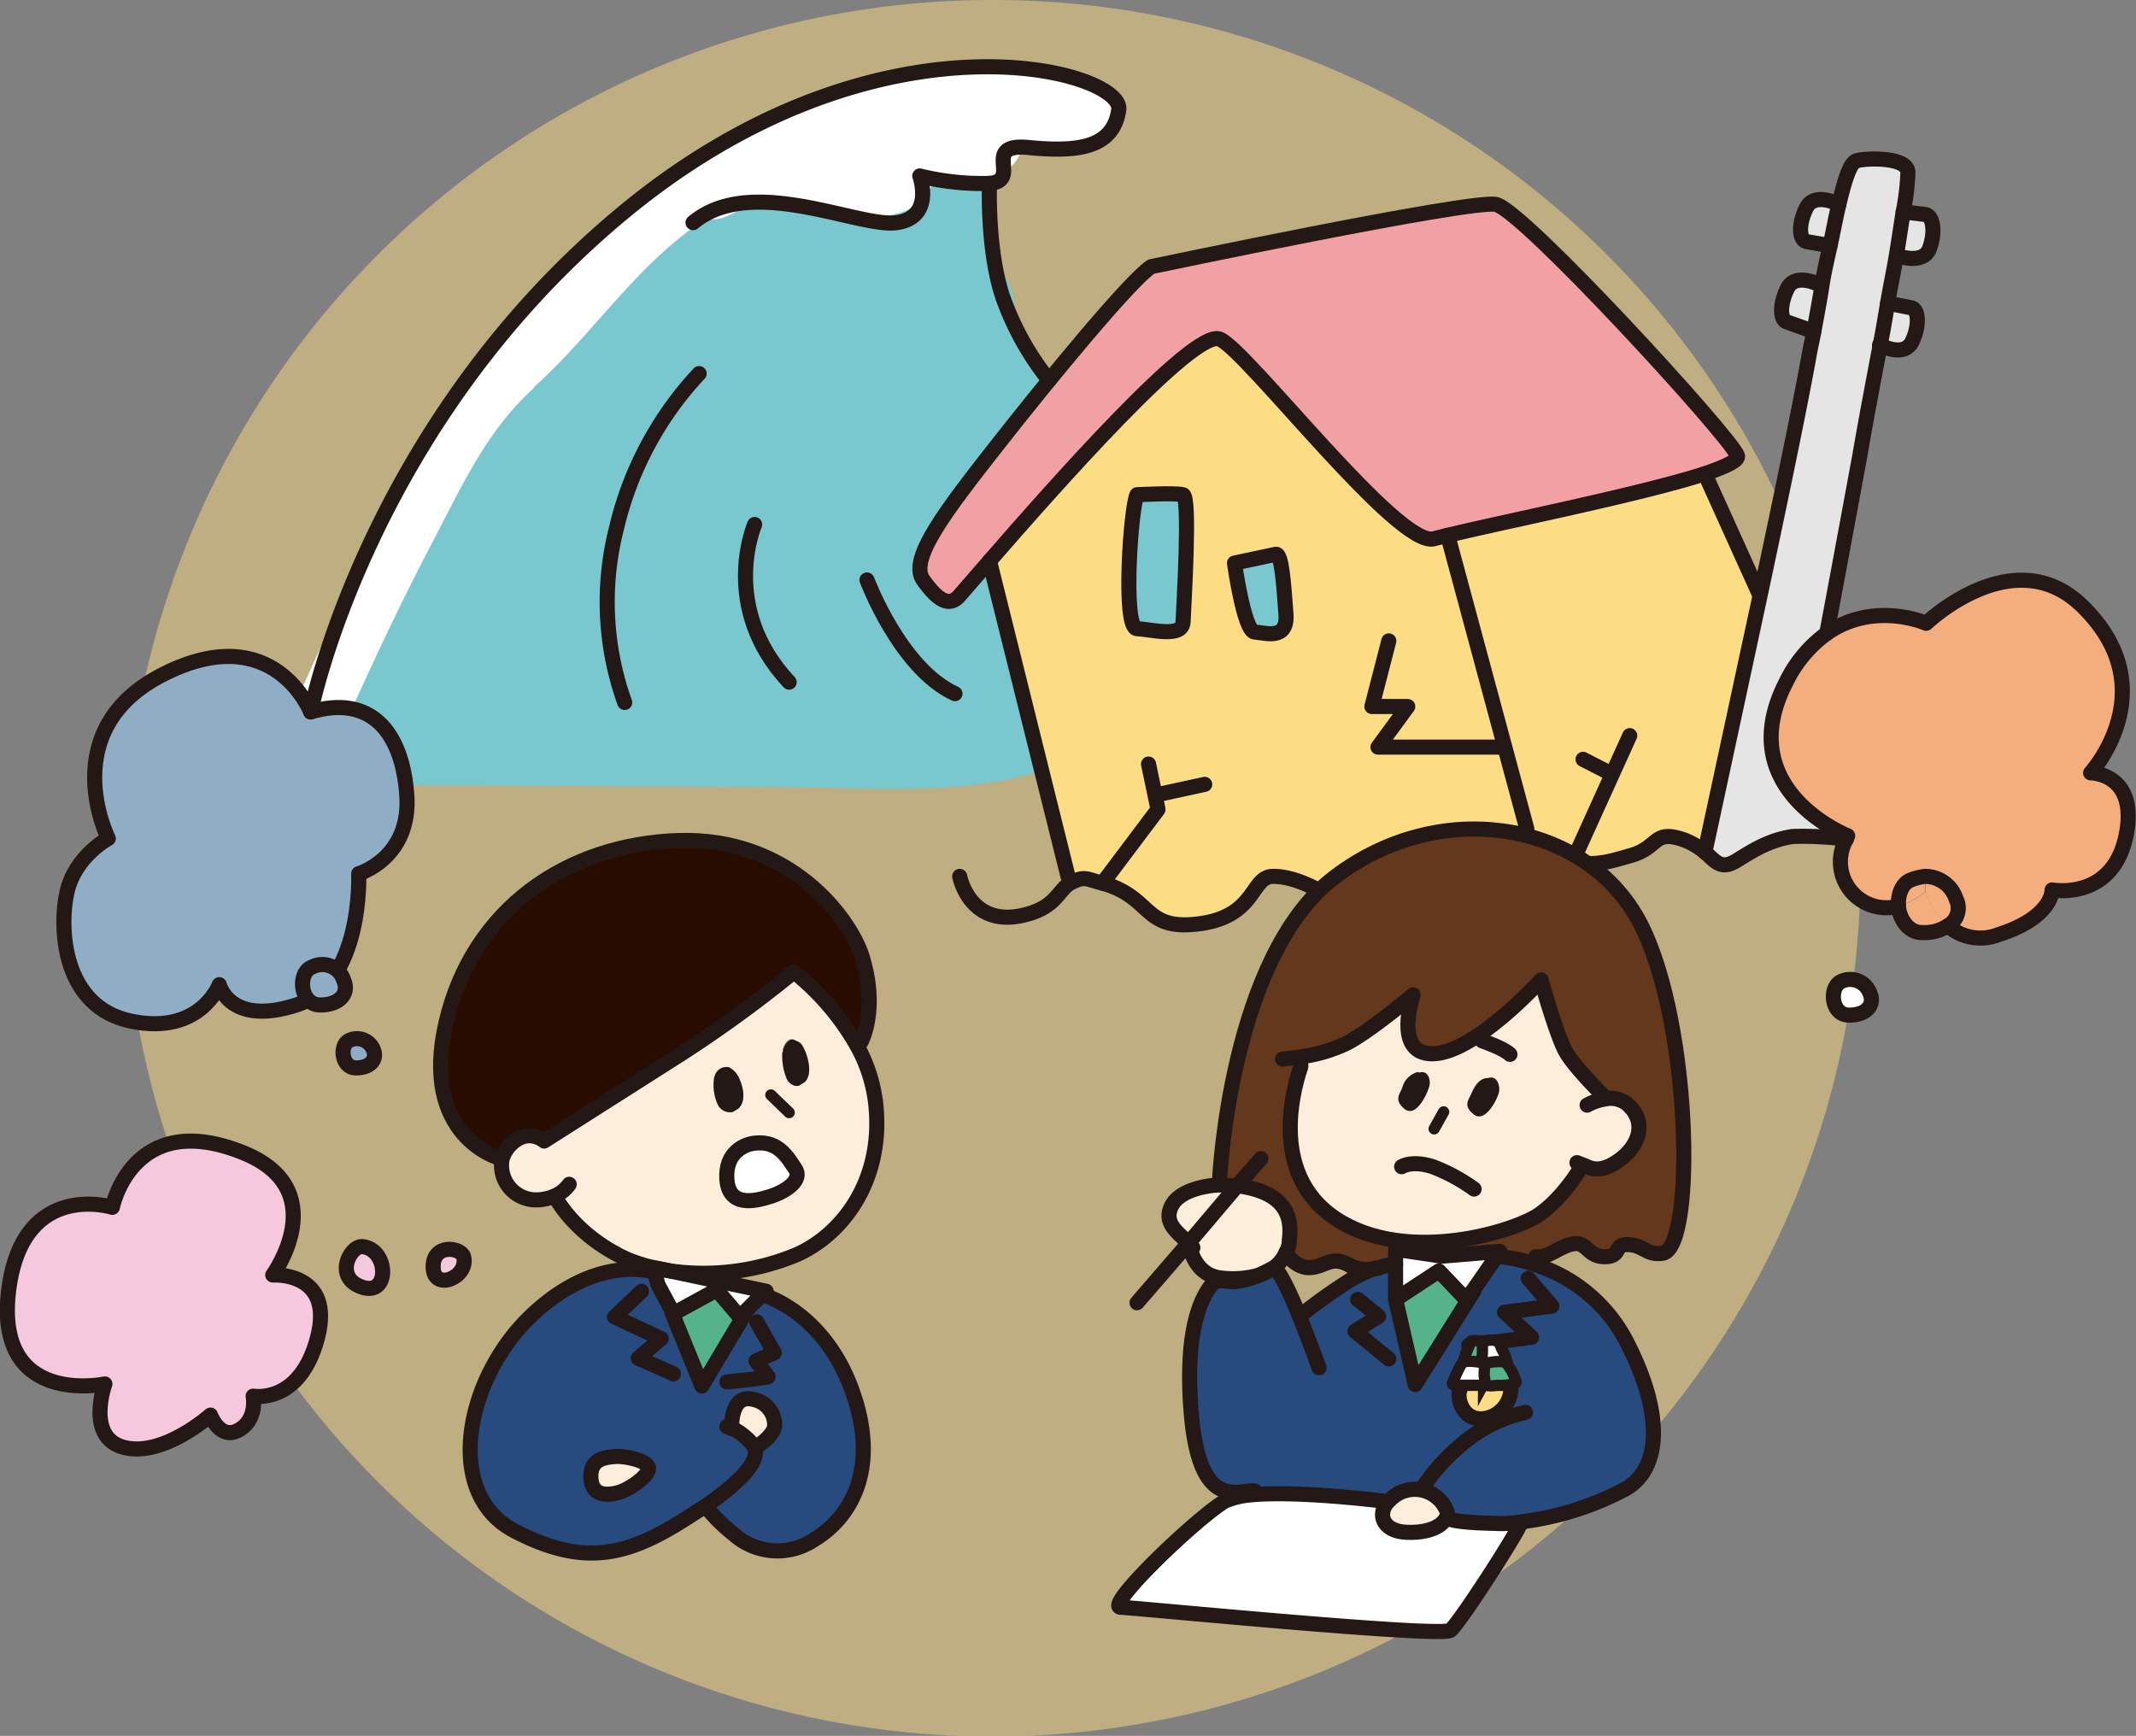 <svg xmlns="http://www.w3.org/2000/svg" viewBox="0 0 315.6 256.5">
  <rect x="0" y="0" width="315.6" height="256.5" fill="#808080" stroke="none"/>
  <defs>
    <style>
      .cls-1, .cls-17, .cls-6 {
        fill: #fddd83;
      }

      .cls-1 {
        opacity: 0.5;
      }

      .cls-2 {
        fill: #79c8d0;
      }

      .cls-19, .cls-3 {
        fill: #fff;
      }

      .cls-4 {
        fill: #f4ae7d;
      }

      .cls-5 {
        fill: #e5e5e6;
      }

      .cls-7 {
        fill: #f1a1a3;
      }

      .cls-14, .cls-8 {
        fill: none;
      }

      .cls-14, .cls-15, .cls-16, .cls-17, .cls-18, .cls-19, .cls-8 {
        stroke: #231815;
      }

      .cls-14, .cls-15, .cls-16, .cls-8 {
        stroke-linecap: round;
        stroke-linejoin: round;
      }

      .cls-15, .cls-16, .cls-17, .cls-8 {
        stroke-width: 2.23px;
      }

      .cls-9 {
        fill: #63381c;
      }

      .cls-10 {
        fill: #fdeddb;
      }

      .cls-11 {
        fill: #284b7f;
      }

      .cls-12 {
        fill: #231815;
      }

      .cls-13, .cls-18 {
        fill: #55b38a;
      }

      .cls-14, .cls-18, .cls-19 {
        stroke-width: 1.67px;
      }

      .cls-15 {
        fill: #f6c8dd;
      }

      .cls-16 {
        fill: #8faec6;
      }

      .cls-17, .cls-18, .cls-19 {
        stroke-miterlimit: 10;
      }

      .cls-20 {
        fill: #290c00;
      }
    </style>
  </defs>
  <g id="レイヤー_2" data-name="レイヤー 2">
    <g id="ボタン">
      <g>
        <path class="cls-1" d="M274.9,128.2A128.3,128.3,0,1,1,146.7,0,128.2,128.2,0,0,1,274.9,128.2Z"/>
        <g>
          <path class="cls-2" d="M166.2,92.1a9.9,9.9,0,0,0-8.3-3.1,36.5,36.5,0,0,0-.4-11.9,55.5,55.5,0,0,0-3-9.8,9,9,0,0,0-.3-10.4A35.8,35.8,0,0,1,150,49a25.3,25.3,0,0,1-.1-2.8,10.2,10.2,0,0,0-4.3-8.6,31.1,31.1,0,0,0,.6-4.4c.4-4.1-3.1-8.4-6.7-9.9a10.8,10.8,0,0,0-9.9.8,14.8,14.8,0,0,0-7.3-.7C87.8,28.5,69.5,61.7,56.1,90.3A11.9,11.9,0,0,0,55,94.4c-11.8,2.1-11.1,21.5,2.2,21.6l57.6.3c17.5,0,36.8,2.7,51.4-8.8C170.9,103.8,170.1,95.9,166.2,92.1Z"/>
          <path class="cls-3" d="M161.4,11.6a79.7,79.7,0,0,0-30,.8h-2.9a4.8,4.8,0,0,0-4,1.9,9.5,9.5,0,0,0-5.8,2.2,52.8,52.8,0,0,0-8.4,3.8h-.5a3.3,3.3,0,0,0-2.3.6l-2.1,1.8-1,.4c-6.8,3.1-12.1,8.1-17.1,13.5A3.8,3.8,0,0,0,85,37.8,106.3,106.3,0,0,0,71,53.7a.5.5,0,0,0-.2.4c-5.7,6.1-9.4,13.6-13.3,21-4.7,8.9-9,18-13.1,27.1-2,4.7,4.9,8.8,6.9,4.1,3.9-8.7,8-17.4,12.4-25.8s8.1-16.7,15-23l.4-.5c8.8-7.9,15.3-18.4,25.3-24.7a4.8,4.8,0,0,0,3.1-.4,18.7,18.7,0,0,0,3.1-1.7,22.6,22.6,0,0,0,8.6,0l.5-.2a13.4,13.4,0,0,0,2.4,1.2,18.3,18.3,0,0,0,8,.8c2.4-.3,4.3-.7,6.1-2.5a10.6,10.6,0,0,0,1.8-2.7,6.5,6.5,0,0,0,2.4.1c1.4-.3,2.9.3,4.4,0a7.5,7.5,0,0,0,4-1.7,7.1,7.1,0,0,0,2.5-4.4,61.7,61.7,0,0,1,7.4.7C165.2,22.5,168,12.6,161.4,11.6Z"/>
          <g>
            <g>
              <path class="cls-4" d="M308.9,114.2s6.6,0,5.4,8.3c-1.6,10.8-11.1,9-11.1,9s.2,4-7.9,6.6a7.3,7.3,0,0,1-7.5-1.3,3,3,0,0,0,1.2-4,4.8,4.8,0,0,0-4.6-3.3,8.4,8.4,0,0,0-2,.5c-1.4.5-2,2.2-1.9,3.9a6.8,6.8,0,0,1-7.7-9.9l.2-.5s-17.3-6.8-9.1-22.7a19.3,19.3,0,0,1,6-7.2h0c7-4.9,14.7-1.5,14.7-1.5s12.8-12.3,22.9-2.7C320.3,101.7,308.9,114.2,308.9,114.2Z"/>
              <path class="cls-4" d="M289,132.8a3,3,0,0,1-1.2,4,11.6,11.6,0,0,1-3.3-5v-2.3A4.8,4.8,0,0,1,289,132.8Z"/>
              <path class="cls-5" d="M284.5,31.7c1.1.2,1.5,2.5.6,5s-4.7,1.1-4.7,1.1h-.2c.4-2.4.7-4.5,1-6.4Z"/>
              <path class="cls-4" d="M287.8,136.8a6.3,6.3,0,0,1-3.7,1c-2.2.1-3.4-1.9-3.6-3.9a10.9,10.9,0,0,0,4-2.1A11.6,11.6,0,0,0,287.8,136.8Z"/>
              <path class="cls-4" d="M284.4,129.5v2.3a10.9,10.9,0,0,1-4,2.1c-.1-1.7.5-3.4,1.9-3.9A8.4,8.4,0,0,1,284.4,129.5Z"/>
              <path class="cls-5" d="M282.5,45.5c1,.3,1.2,2.6,0,5s-4.1.8-4.7.5c.4-2,.7-4.1,1.1-6.2Z"/>
              <path class="cls-5" d="M278.9,44.8c-.4,2.1-.7,4.2-1.1,6.2-1.1,5.8-2.2,11.6-3,16.3-2.6,14.1-4.8,25.9-4.9,26.3h0a19.3,19.3,0,0,0-6,7.2c-8.2,15.9,9.1,22.7,9.1,22.7l-.2.5a49.6,49.6,0,0,0-7.9-.4c-3.4.5-4.7,1.4-8.2,3.5s-3.1.3-4.8-1.2h0l8.2-38.1c2.9-13.6,5.8-27.5,7.2-35.3.2-1.2.5-2.4.7-3.5s.9-4.8,1.2-6.8.8-4.1,1.2-5.9.9-4.5,1.3-6.1c1-4.2,1.7-6,2.5-6.4s7.5-.8,7.7,1.6a35.1,35.1,0,0,1-.7,5.9c-.3,1.9-.6,4-1,6.4S279.3,42.4,278.9,44.8Z"/>
              <path class="cls-3" d="M276.3,146.8c.7,1.6-.4,3.2-3.1,3.2s-3-4.2-1.1-5A3.1,3.1,0,0,1,276.3,146.8Z"/>
              <path class="cls-5" d="M271.7,30.2c-.4,1.6-.8,3.7-1.3,6.1l-3.5-.6c-1.1-.3-1.2-2.7,0-5s4.8-.5,4.8-.5Z"/>
              <path class="cls-5" d="M268.9,42.1h.3c-.3,2-.8,4.3-1.2,6.8l-3.9-1.4c-1.1-.2-1.2-2.6,0-5S268.9,42.1,268.9,42.1Z"/>
              <path class="cls-6" d="M213.9,79.1c7.3-1.8,28.4-6,38-9.1l8,17.7h.2l-8.2,38.1a11,11,0,0,0-3.1-1.8c-4.6-1.6-3.6,1.2-7.8,2.3s-5.6,1.8-13.2.4-7.4.8-15.3,4-17.6.8-17.6.8-3.7-2.1-6.9-2.1-2.5,6-10.8,7-6.8-3.9-14.3-6c-2.4-.6-3.7-.6-4.6-.1l-.5-.9L146.2,82.9c9.4-10.8,30.1-34.3,34-32.8s26.5,31.1,31.7,29.5ZM185.4,93.4c1.5.1,4.9,1.3,4.6-2.7s-.6-9-1.5-8.8l-6.1,1.3S183.8,93.3,185.4,93.4Zm-10.6-1.5c.2-2.5,1.1-18.5,0-18.8s-6.8,0-6.8,0c-.9,1.6-2.2,19.7,0,19.8S174.7,94.3,174.8,91.9Z"/>
              <path class="cls-7" d="M213.9,79.1l-2,.5c-5.2,1.6-26.7-27.6-31.7-29.5s-24.6,22-34,32.8l-4.6,5.3c-1.4,1.4-3.1.7-5.2-2.5s3.5-10.3,11-20,19.7-24.4,22.7-26.3c0,0,47.1-9.9,50.9-9.2s34.5,34.1,35.7,37.1c.3.7-1.6,1.6-4.8,2.7C242.3,73.1,221.2,77.3,213.9,79.1Z"/>
              <path class="cls-2" d="M190,90.7c.3,4-3.1,2.8-4.6,2.7s-3-10.2-3-10.2l6.1-1.3C189.4,81.7,189.8,86.6,190,90.7Z"/>
              <path class="cls-2" d="M174.8,73.1c1.1.3.2,16.3,0,18.8s-4.5,1.2-6.8,1-.9-18.2,0-19.8C168,73.1,173.8,72.7,174.8,73.1Z"/>
            </g>
            <g>
              <path class="cls-8" d="M251.9,70c3.2-1.1,5.1-2,4.8-2.7-1.2-3-31.8-36.4-35.7-37.1s-50.9,9.2-50.9,9.2c-3,1.9-15.1,16.6-22.7,26.3s-13.2,16.9-11,20,3.8,3.9,5.2,2.5l4.6-5.3c9.4-10.8,30.1-34.3,34-32.8s26.5,31.1,31.7,29.5l2-.5C221.2,77.3,242.3,73.1,251.9,70Z"/>
              <line class="cls-8" x1="157.8" y1="129.5" x2="146.2" y2="82.9"/>
              <polyline class="cls-8" points="225.6 122.5 213.9 79.1 213.9 79.1"/>
              <path class="cls-8" d="M168,73.1c-.9,1.6-2.2,19.7,0,19.8s6.7,1.4,6.8-1,1.1-18.5,0-18.8S168,73.1,168,73.1Z"/>
              <path class="cls-8" d="M182.4,83.2s1.4,10.1,3,10.2,4.9,1.3,4.6-2.7-.6-9-1.5-8.8Z"/>
              <path class="cls-8" d="M251.9,125.9c1.7,1.5,2.4,2.7,4.8,1.2s4.8-3,8.2-3.5a49.6,49.6,0,0,1,7.9.4"/>
              <path class="cls-8" d="M141.8,129.5s1.4,7.4,9.1,5.8c5.3-1.1,5.4-3.9,7.4-4.9s2.2-.5,4.6.1c7.5,2.1,5.9,7.1,14.3,6s7.6-6.9,10.8-7,6.9,2.1,6.9,2.1,9.6,2.4,17.6-.8,7.6-5.4,15.3-4,9,.8,13.2-.4,3.2-3.9,7.8-2.3a11,11,0,0,1,3.1,1.8"/>
              <line class="cls-8" x1="251.9" y1="70" x2="259.9" y2="87.7"/>
              <path class="cls-8" d="M251.9,125.9h0l8.2-38.1c2.9-13.6,5.8-27.5,7.2-35.3.2-1.2.5-2.4.7-3.5s.9-4.8,1.2-6.8.8-4.1,1.2-5.9.9-4.5,1.3-6.1c1-4.2,1.7-6,2.5-6.4s7.5-.8,7.7,1.6a35.1,35.1,0,0,1-.7,5.9c-.3,1.9-.6,4-1,6.4s-.9,4.7-1.3,7.1-.7,4.2-1.1,6.2c-1.1,5.8-2.2,11.6-3,16.3-2.6,14.1-4.8,25.9-4.9,26.3"/>
              <path class="cls-8" d="M271.7,30.2s-3.6-1.9-4.8.5-1.1,4.7,0,5l3.5.6h0"/>
              <path class="cls-8" d="M268.9,42.1s-3.6-1.9-4.8.5-1.1,4.8,0,5L268,49"/>
              <path class="cls-8" d="M277.7,51h.1c.6.3,3.6,1.7,4.7-.5s1-4.7,0-5l-3.6-.7h0"/>
              <path class="cls-8" d="M280.4,37.8s3.8,1.4,4.7-1.1.5-4.8-.6-5l-3.3-.4"/>
              <polyline class="cls-8" points="169.7 112.9 171.1 119.6 162.9 130.5"/>
              <polyline class="cls-8" points="205.2 94.7 202.7 104.4 208 104.4 203.6 110.4 221.6 110.4"/>
              <line class="cls-8" x1="171.1" y1="117.4" x2="178" y2="115.9"/>
              <line class="cls-8" x1="233" y1="125.9" x2="240.8" y2="108.7"/>
              <line class="cls-8" x1="233.9" y1="112.2" x2="237.6" y2="114.1"/>
              <path class="cls-8" d="M287.8,136.8a7.3,7.3,0,0,0,7.5,1.3c8.1-2.6,7.9-6.6,7.9-6.6s9.5,1.8,11.1-9c1.2-8.3-5.4-8.3-5.4-8.3s11.4-12.5-1.4-24.8c-10.1-9.6-22.9,2.7-22.9,2.7s-7.7-3.4-14.7,1.5h0a19.3,19.3,0,0,0-6,7.2c-8.2,15.9,9.1,22.7,9.1,22.7l-.2.5a6.8,6.8,0,0,0,7.7,9.9"/>
              <path class="cls-8" d="M284.4,129.5a8.4,8.4,0,0,0-2,.5c-1.4.5-2,2.2-1.9,3.9s1.4,4,3.6,3.9a6.3,6.3,0,0,0,3.7-1,3,3,0,0,0,1.2-4A4.8,4.8,0,0,0,284.4,129.5Z"/>
              <path class="cls-8" d="M272.1,145c-1.9.8-1.6,5,1.1,5s3.8-1.6,3.1-3.2A3.1,3.1,0,0,0,272.1,145Z"/>
            </g>
          </g>
          <g>
            <g>
              <path class="cls-9" d="M191.9,156.2l.2,1.4c-.6,1.8-5.3,15.6,5.2,22.5s26.6,1.8,30.1-.7,5.9-6.6,5.9-6.6l.2-.8c1.1.3,3.7.8,5.5-.4s4.5-5.7,1.5-8.4a3.9,3.9,0,0,0-3.4-.8v-.3s-4.3-4.2-5.7-6.6-3.7-10.7-3.7-10.7-9.5,10.6-15.8,10.9-3.1-8.7-3.1-8.7-6,5.1-9.7,7.1A22.6,22.6,0,0,1,191.9,156.2Zm-9.1,19h-2.5v-.7c0-.4,1.6-33.1,17-44.8s36.1-8.3,44.4,5.5,9.1,49.5,4,50.1c-2.4.3-2.7-1.2-5-1.3s-.9,1.8-3.5,1.8-2.6-2.3-4.7-1.9-3.6,2.1-5.3,1.9l-.2,1.2a19.5,19.5,0,0,0-5.3-1.2l-.3-.3.3-.5-8.3.7h-.4l-6.7-1v2.2a8.2,8.2,0,0,0-2.6.6h-.3a5.3,5.3,0,0,1-4.2-.6c-2.5-1.2-3.2.4-5.4.5s-3.6-2-3.7-2.2a3.6,3.6,0,0,0,.5-1.9C191.2,178,187.9,175.9,182.8,175.2Z"/>
              <path class="cls-10" d="M192.1,157.6l-.2-1.4a22.6,22.6,0,0,0,7.2-2.1c3.7-2,9.7-7.1,9.7-7.1s-3.1,9,3.1,8.7,15.8-10.9,15.8-10.9,2.3,8.3,3.7,10.7,5.7,6.6,5.7,6.6v.3a3.9,3.9,0,0,1,3.4.8c3,2.7,1.6,6.3-1.5,8.4s-4.4.7-5.5.4l-.2.8s-1.4,3.3-5.9,6.6-18.8,8.1-30.1.7S191.5,159.4,192.1,157.6Zm29.4,3.6c.1-1-.4-2.3-1.6-1.9h-.2c-1.2.1-1.9,1.1-2.3,2.3s-.5,2.4.4,3.1S221.3,162.5,221.5,161.2Zm-10.3-.8c.2-1-.3-2.3-1.5-1.9h-.2a3.2,3.2,0,0,0-2.3,2.3c-.4,1-.5,2.5.4,3.2S211,161.7,211.2,160.4Z"/>
              <path class="cls-11" d="M192,194.5a82.1,82.1,0,0,1,7.9-5.6,22.3,22.3,0,0,1,3.4-1.5h.3a8.2,8.2,0,0,1,2.6-.6V192l2.9,12.6,8.7-13.9h-.1l3.6-5.2.3.3a19.5,19.5,0,0,1,5.3,1.2A23,23,0,0,1,240.2,198c6,11.5,4.9,19.2,0,22a44.6,44.6,0,0,1-15.6,4.9,15.9,15.9,0,0,1-3.7.2c-5.6-.1-6.6-.6-6.6-.6h-.7a1.2,1.2,0,0,0,.1-1.3,5.1,5.1,0,0,0-8.3-1.5l-.5.5-.6-.3s-12.6-1.6-19.6-.9v-.6c-2.8.3-7.8.8-8.7-11.6s2.1-17.6,2.9-18.7,1.7-.7,3.4-.6a12.6,12.6,0,0,0,3.8-1h0a9.3,9.3,0,0,0,2-1C188.7,187.1,190.4,190.8,192,194.5Z"/>
              <path class="cls-3" d="M224.6,225.1c.4.2-8.9,14.8-10.3,15.8s-46.2-3.2-48.7-3.4,11.2-13.2,15.4-15.7a12.4,12.4,0,0,1,3.7-.9c7-.7,19.6.9,19.6.9l.6.3c-1.4,1.9-.4,4.1,2.7,4.3s5.3-.7,6-2h.7s1,.5,6.6.6a15.9,15.9,0,0,0,3.7-.2Z"/>
              <polygon class="cls-3" points="221.6 184.9 221.3 185.4 217.7 190.6 216.6 192 212.6 187.8 212.9 185.6 213.3 185.6 221.6 184.9"/>
              <path class="cls-12" d="M219.9,159.3c1.2-.4,1.7.9,1.6,1.9s-2,4.8-3.7,3.5-.8-2.2-.4-3.1,1.1-2.2,2.3-2.3Z"/>
              <polygon class="cls-13" points="217.8 190.7 209.1 204.6 206.2 192 212.6 187.8 216.6 192 217.7 190.6 217.8 190.7"/>
              <path class="cls-10" d="M213.7,223.1a1.2,1.2,0,0,1-.1,1.3c-.7,1.3-3.3,2.1-6,2s-4.1-2.4-2.7-4.3l.5-.5A5.1,5.1,0,0,1,213.7,223.1Z"/>
              <polygon class="cls-3" points="212.9 185.6 212.6 187.8 206.2 192 206.2 186.8 206.2 184.6 212.9 185.6"/>
              <path class="cls-12" d="M209.7,158.5c1.2-.4,1.7.9,1.5,1.9s-1.9,4.8-3.6,3.5-.8-2.2-.4-3.2a3.2,3.2,0,0,1,2.3-2.3Z"/>
              <path class="cls-10" d="M190,185.1a5.4,5.4,0,0,1-1.9,2.3l-2,1h0a14.3,14.3,0,0,1-6,.4c-3.8-.6-3.5-4.1-4.4-5s0-.1-.1-.1l7.2-8.5c5.1.7,8.4,2.8,7.7,8A3.6,3.6,0,0,1,190,185.1Z"/>
              <path class="cls-10" d="M182.8,175.2l-7.2,8.5c-1.4-1.5-4-2.5-2.5-5.5s5.9-3.1,7.2-3.1h2.5Z"/>
            </g>
            <g>
              <path class="cls-8" d="M192.2,157.4v.2c-.6,1.8-5.3,15.6,5.2,22.5s26.6,1.8,30.1-.7,5.9-6.6,5.9-6.6"/>
              <path class="cls-8" d="M189.5,156.5l2.4-.3a22.6,22.6,0,0,0,7.2-2.1c3.7-2,9.7-7.1,9.7-7.1s-3.1,9,3.1,8.7,15.8-10.9,15.8-10.9,2.3,8.3,3.7,10.7,5.7,6.6,5.7,6.6"/>
              <path class="cls-8" d="M234.5,163.3a8.1,8.1,0,0,1,2.6-.9,3.9,3.9,0,0,1,3.4.8c3,2.7,1.6,6.3-1.5,8.4s-4.4.7-5.5.4l-.5-.2"/>
              <path class="cls-8" d="M186.1,188.4a9.3,9.3,0,0,0,2-1,5.4,5.4,0,0,0,1.9-2.3,3.6,3.6,0,0,0,.5-1.9c.7-5.2-2.6-7.3-7.7-8H181"/>
              <path class="cls-8" d="M180.5,175.1h-.2c-1.3,0-5.9.5-7.2,3.1s1.1,4,2.5,5.5.1,0,.1.1.6,4.4,4.4,5a14.3,14.3,0,0,0,6-.4"/>
              <path class="cls-8" d="M194.9,202.1s-1.4-3.8-2.9-7.6-3.3-7.4-3.9-7.1l-2,1h0a12.6,12.6,0,0,1-3.8,1c-1.7-.1-2.6-.5-3.4.6s-4,5.3-2.9,18.7,5.9,11.9,8.7,11.6h.7"/>
              <polygon class="cls-8" points="212.9 185.6 206.2 184.6 206.2 186.8 206.2 192 212.6 187.8 216.6 192 217.7 190.6 221.3 185.4 221.6 184.9 213.3 185.6 212.9 185.6"/>
              <path class="cls-8" d="M203.6,187.4a8.2,8.2,0,0,1,2.6-.6"/>
              <path class="cls-8" d="M192,194.5a82.1,82.1,0,0,1,7.9-5.6,22.3,22.3,0,0,1,3.4-1.5"/>
              <path class="cls-8" d="M221.6,185.7a19.5,19.5,0,0,1,5.3,1.2A23,23,0,0,1,240.2,198c6,11.5,4.9,19.2,0,22a44.6,44.6,0,0,1-15.6,4.9,15.9,15.9,0,0,1-3.7.2c-5.6-.1-6.6-.6-6.6-.6"/>
              <path class="cls-8" d="M210.2,219.8a30.6,30.6,0,0,1,7.2-7.5,21.6,21.6,0,0,1,8-3.6"/>
              <path class="cls-8" d="M213.6,224.4a1.2,1.2,0,0,0,.1-1.3,5.1,5.1,0,0,0-8.3-1.5l-.5.5c-1.4,1.9-.4,4.1,2.7,4.3S212.9,225.7,213.6,224.4Z"/>
              <polyline class="cls-8" points="206.2 192 209.1 204.6 217.8 190.7"/>
              <polyline class="cls-8" points="225.8 188.9 229.3 193 222.3 193.9 226.3 197.6 217 198.8"/>
              <polyline class="cls-8" points="200.6 192 203.7 194.5 200.2 196.7 205.2 200.8"/>
              <path class="cls-8" d="M204.3,221.8s-12.6-1.6-19.6-.9a12.4,12.4,0,0,0-3.7.9c-4.2,2.5-17.9,15.6-15.4,15.7s47.3,4.5,48.7,3.4,10.7-15.6,10.3-15.8"/>
              <path class="cls-8" d="M180.2,174.4c0-.4,1.6-33.1,17-44.8s36.1-8.3,44.4,5.5,9.1,49.5,4,50.1c-2.4.3-2.7-1.2-5-1.3s-.9,1.8-3.5,1.8-2.6-2.3-4.7-1.9-3.6,2.1-5.3,1.9h-.2"/>
              <path class="cls-8" d="M190,185.1h0c.1.2,1.5,2.4,3.7,2.2s2.9-1.7,5.4-.5a5.3,5.3,0,0,0,4.2.6h.3"/>
              <line class="cls-14" x1="213.3" y1="164.3" x2="211.9" y2="166.8"/>
              <path class="cls-8" d="M207.1,172.4s1.5-1,4.6,0a26.1,26.1,0,0,1,6.1,3.3"/>
              <path class="cls-8" d="M219,153.8s3.2,1.1,4.1,2"/>
              <polyline class="cls-8" points="186.3 171.2 182.8 175.2 175.6 183.7 168 192.5"/>
            </g>
          </g>
          <path class="cls-15" d="M16.6,178.4s-12.8-4-15.2,11.4c-2.8,18.3,14.1,14.7,14.1,14.7s-2.9,8,2.9,9.4,12.7-4.8,12.7-4.8,1.4,3.8,4.2,2.2,2.1-5,2.1-5,6.9,1.3,9.5-8.6-6.6-9.3-6.6-9.3,9.3-12.8-4.7-18.2C19.5,163.9,16.6,178.4,16.6,178.4Z"/>
          <path class="cls-15" d="M53.5,184.2c-1.8-.1-4.2,4.6,0,6S57.4,184.5,53.5,184.2Z"/>
          <path class="cls-15" d="M68.5,185.7c-.4-1.4-4.6-2-4.5,1.6S69.3,188.7,68.5,185.7Z"/>
          <path class="cls-16" d="M51.7,153.7c-1.6.6-1.3,4.1.9,4.1s3.1-1.3,2.6-2.6A2.6,2.6,0,0,0,51.7,153.7Z"/>
          <path class="cls-16" d="M45.9,105.2s-5.4-13.8-21.7-5.6S16,123.9,16,123.9s-4.9,2.6-6.1,7.9-.7,17,9.5,19.1,13-5.4,13-5.4,1.5,6.2,11.4,3S53,129.1,53,129.1s7.8-2.3,7.1-11.7S54.7,102.6,45.9,105.2Z"/>
          <path class="cls-16" d="M46.1,142.9c-2.2.8-1.8,5.6,1.2,5.6s4.3-1.8,3.5-3.6A3.3,3.3,0,0,0,46.1,142.9Z"/>
          <path class="cls-8" d="M45.9,105.2s8.4-42.5,46.2-73.8,74-20.9,73.2-15.2-6.1,6.3-13.3,5.6-.9,4.9-5.8,5.3A38.5,38.5,0,0,1,135.9,26s2.2,6.1-3.4,6.9-21.5-7.2-30.1,0"/>
          <path class="cls-8" d="M155,56.2A42.3,42.3,0,0,1,148.2,44c-2.4-7-2-16.9-2-16.9"/>
          <path class="cls-8" d="M92.3,103.8A44,44,0,0,1,91.1,78a50.3,50.3,0,0,1,12.2-22.8"/>
          <path class="cls-8" d="M111.5,77.5s-5.3,12.2,5.1,23.3"/>
          <path class="cls-8" d="M128.1,85.7s4.9,13.1,13,16.8"/>
          <path class="cls-17" d="M215.7,205.4c-.5,1.3.5,4.7,3.7,4.2a4.6,4.6,0,0,0,3.8-5.2C222.5,201.7,217.9,199.4,215.7,205.4Z"/>
          <g>
            <path class="cls-18" d="M220.2,200.4a5,5,0,0,0-.2-1.2c-.1-.2.1-.7-.3-.9a5.6,5.6,0,0,0-1.7-.2c-.4,0-.7-.1-.7.3a21.8,21.8,0,0,0-1.1,2.7.3.3,0,0,0,.3.3,5.2,5.2,0,0,0,1.8.2h1.4C220.5,201.5,220.2,201,220.2,200.4Z"/>
            <path class="cls-19" d="M222.2,199.9a7.5,7.5,0,0,1-.6-1.3c-.3-.7-1.4-.6-2.2-.5h0c-.2,0-.4.1-.4.3a12,12,0,0,1,0,1.9,1.8,1.8,0,0,0,.2,1c.1.3.5.3.7.3h2.4c.2,0,.4-.1.4-.3A6.9,6.9,0,0,0,222.2,199.9Z"/>
            <path class="cls-18" d="M218.9,203.5a2,2,0,0,1,.2-1.1c0-.3-.2-.8.3-.9a7.2,7.2,0,0,1,2.3-.3c.4,0,.7,0,.9.3a7,7,0,0,1,1.4,2.7.3.3,0,0,1-.3.3,9.7,9.7,0,0,1-2.5.2,4.9,4.9,0,0,1-1.7,0C218.3,204.6,218.8,204.1,218.9,203.5Z"/>
            <path class="cls-19" d="M214.6,204.4c0,.2.2.3.5.3h3.1c.3,0,.8,0,1-.2a1.4,1.4,0,0,0,.1-1.1,10.9,10.9,0,0,1,.1-1.8c0-.2-.3-.3-.5-.3h-.1c-.9-.1-2.5-.4-2.9.3A23.9,23.9,0,0,0,214.6,204.4Z"/>
          </g>
          <g>
            <g>
              <path class="cls-10" d="M82,176.7a6.9,6.9,0,0,1-2.8.6,5.1,5.1,0,0,1-5-6.1,5.4,5.4,0,0,1,1-1.8c2.7-3,5.2-.8,5.2-.8l18.4-11.7a183,183,0,0,0,18.5-13.3,37.8,37.8,0,0,1,9.2,10.7,22.8,22.8,0,0,1,2.9,8.9c1.2,11.4-5.1,19.3-11.7,22.2A35.8,35.8,0,0,1,99,187.8l-2.5-.5h0a24,24,0,0,1-3.8-1.2c-7.5-3.4-10.4-8.8-10.4-8.8Zm36.9-16.8c1.1-1.1.6-3.2.1-4.5s-.6-1.4-1.4-1.6h0c-1.1-.8-1.8.4-1.9,1.3s0,.3-.1.4a8.6,8.6,0,0,0,.6,3.8,1.8,1.8,0,0,0,.9,1,1.2,1.2,0,0,0,1,.1Zm-5.1,16.9c2.6-.8,4.8-2.5,3.7-4.1s-2.4-4.1-5.8-3.8c-1.7.1-4.6,1.4-4.3,5.4S111.3,177.6,113.8,176.8Zm-4.7-13c1.2-1.1.7-3.2.1-4.5a3.3,3.3,0,0,0-1.5-1.6,1.8,1.8,0,0,0-2.1,1.3.8.8,0,0,0-.1.4,6.8,6.8,0,0,0,.6,3.9,2,2,0,0,0,2.2,1Z"/>
              <path class="cls-20" d="M127.3,141.1c2.6,8.1-.1,12.9-.1,12.9l-.7.3a37.8,37.8,0,0,0-9.2-10.7,183,183,0,0,1-18.5,13.3L80.4,168.6s-2.5-2.2-5.2.8a5.4,5.4,0,0,0-1,1.8h-.5s-11.7-3.2-7.8-20,17.9-26.4,34.4-26.9S125.5,135.7,127.3,141.1Z"/>
              <path class="cls-11" d="M111.4,213.7h.2c.3.2,2.6-1.5,2.8-2.7s-.3-3.8-3.5-4.3-2.8,4.2-2.8,4.4a9.4,9.4,0,0,1,2.8,2.1Zm-7.1,8.8-2.5,1.6c-8.8,5.7-15.4,7.5-25.8,2.1s-7.2-22.2,2.3-31.6,18-6.7,18-6.7h.4l.5,2,2.2,4.1h-.1l4.4,10.8,6.2-10.4-.2-.2,2.9-2.9s8.9,2.3,13.2,13.9,0,19-5.5,22.3a9.7,9.7,0,0,1-11.9-.8,25.5,25.5,0,0,1-3.8-3.7Zm-13.1-1.9c1.8-.5,5-2.7,4.6-3.8s-3.5-1.6-4.6-1.6-4,.4-3.9,3.1S89.5,221,91.2,220.6Z"/>
              <path class="cls-12" d="M119,155.4c.5,1.3,1,3.4-.1,4.5l-.8.5a1.2,1.2,0,0,1-1-.1,1.8,1.8,0,0,1-.9-1,8.6,8.6,0,0,1-.6-3.8c.1-.1.1-.2.1-.4s.8-2.1,1.9-1.3h0C118.4,154,118.7,154.8,119,155.4Z"/>
              <path class="cls-3" d="M117.5,172.7c1.1,1.6-1.1,3.3-3.7,4.1s-6,1.4-6.4-2.5,2.6-5.3,4.3-5.4C115.1,168.6,116.5,171,117.5,172.7Z"/>
              <path class="cls-10" d="M110.9,206.6c3.2.5,3.8,3.1,3.5,4.3s-2.5,2.9-2.8,2.7h-.2l-.5-.6a9.4,9.4,0,0,0-2.8-2.1C108.1,210.8,107.9,206.2,110.9,206.6Z"/>
              <polygon class="cls-3" points="113.2 190.8 112.6 191.3 109.7 194.2 109.3 194.6 105.9 190.6 106.1 189.3 113.2 190.8"/>
              <polygon class="cls-13" points="109.9 194.4 103.7 204.8 99.3 194 99.4 193.9 99.5 194.1 105.9 190.6 109.3 194.6 109.7 194.2 109.9 194.4"/>
              <path class="cls-12" d="M109.2,159.3c.6,1.3,1.1,3.4-.1,4.5l-.8.5a2,2,0,0,1-2.2-1,6.8,6.8,0,0,1-.6-3.9.8.8,0,0,1,.1-.4,1.8,1.8,0,0,1,2.1-1.3A3.3,3.3,0,0,1,109.2,159.3Z"/>
              <path class="cls-3" d="M106.1,189.3l-.2,1.3-6.4,3.5v-.2l-2.2-4.1-.5-2-.2-.5,2.5.5Z"/>
              <path class="cls-3" d="M96.5,187.3l2.5.5-2.5-.5Z"/>
              <path class="cls-10" d="M95.8,216.8c.4,1.1-2.8,3.3-4.6,3.8s-3.8.4-3.9-2.3,2-3,3.9-3.1S95.4,215.7,95.8,216.8Z"/>
            </g>
            <g>
              <polygon class="cls-8" points="99 187.8 96.5 187.3 96.5 187.3 96.7 187.8 97.2 189.8 99.4 193.9 99.5 194.1 105.9 190.6 109.3 194.6 109.7 194.2 112.6 191.3 113.2 190.8 106.1 189.3 99 187.8"/>
              <polyline class="cls-8" points="94.8 190.8 90.8 194.6 97.7 197.8 94.3 200.7 99.5 203"/>
              <path class="cls-8" d="M107.4,204.2s6.3-.6,6.1-.8-1.8-2.3-1.8-2.3l2.7-1.2-2.6-4.6"/>
              <polyline class="cls-8" points="99.3 194 103.7 204.8 109.9 194.4"/>
              <path class="cls-8" d="M96.3,187.9s-8.4-2.6-18,6.7S65.5,220.7,76,226.2s17,3.6,25.8-2.1l2.5-1.6c6-4.2,8-6.9,7.1-8.8l-.5-.6a9.4,9.4,0,0,0-2.8-2.1l-.7-.2"/>
              <path class="cls-8" d="M112.6,191.3s8.9,2.3,13.2,13.9,0,19-5.5,22.3a9.7,9.7,0,0,1-11.9-.8,25.5,25.5,0,0,1-3.8-3.7"/>
              <path class="cls-8" d="M91.2,215.2c-1.9.1-4,.4-3.9,3.1s2.2,2.7,3.9,2.3,5-2.7,4.6-3.8S92.3,215.2,91.2,215.2Z"/>
              <path class="cls-8" d="M108.1,211.1h0c0-.2-.2-4.8,2.8-4.4s3.8,3.1,3.5,4.3-2.5,2.9-2.8,2.7"/>
              <line class="cls-14" x1="113.9" y1="161.8" x2="116.6" y2="164.4"/>
              <path class="cls-8" d="M111.7,168.9c-1.7.1-4.6,1.4-4.3,5.4s3.9,3.3,6.4,2.5,4.8-2.5,3.7-4.1S115.1,168.6,111.7,168.9Z"/>
              <path class="cls-8" d="M84.1,175a5,5,0,0,1-2.1,1.7,6.9,6.9,0,0,1-2.8.6,5.1,5.1,0,0,1-5-6.1,5.4,5.4,0,0,1,1-1.8c2.7-3,5.2-.8,5.2-.8l18.4-11.7a183,183,0,0,0,18.5-13.3,37.8,37.8,0,0,1,9.2,10.7,22.8,22.8,0,0,1,2.9,8.9c1.2,11.4-5.1,19.3-11.7,22.2A35.8,35.8,0,0,1,99,187.8l-2.5-.5a24,24,0,0,1-3.8-1.2c-7.5-3.4-10.4-8.8-10.4-8.8"/>
              <path class="cls-8" d="M73.7,171.1s-11.7-3.2-7.8-20,17.9-26.4,34.4-26.9,25.2,11.5,27,16.9c2.6,8.1-.1,12.9-.1,12.9"/>
            </g>
          </g>
        </g>
      </g>
    </g>
  </g>
</svg>
